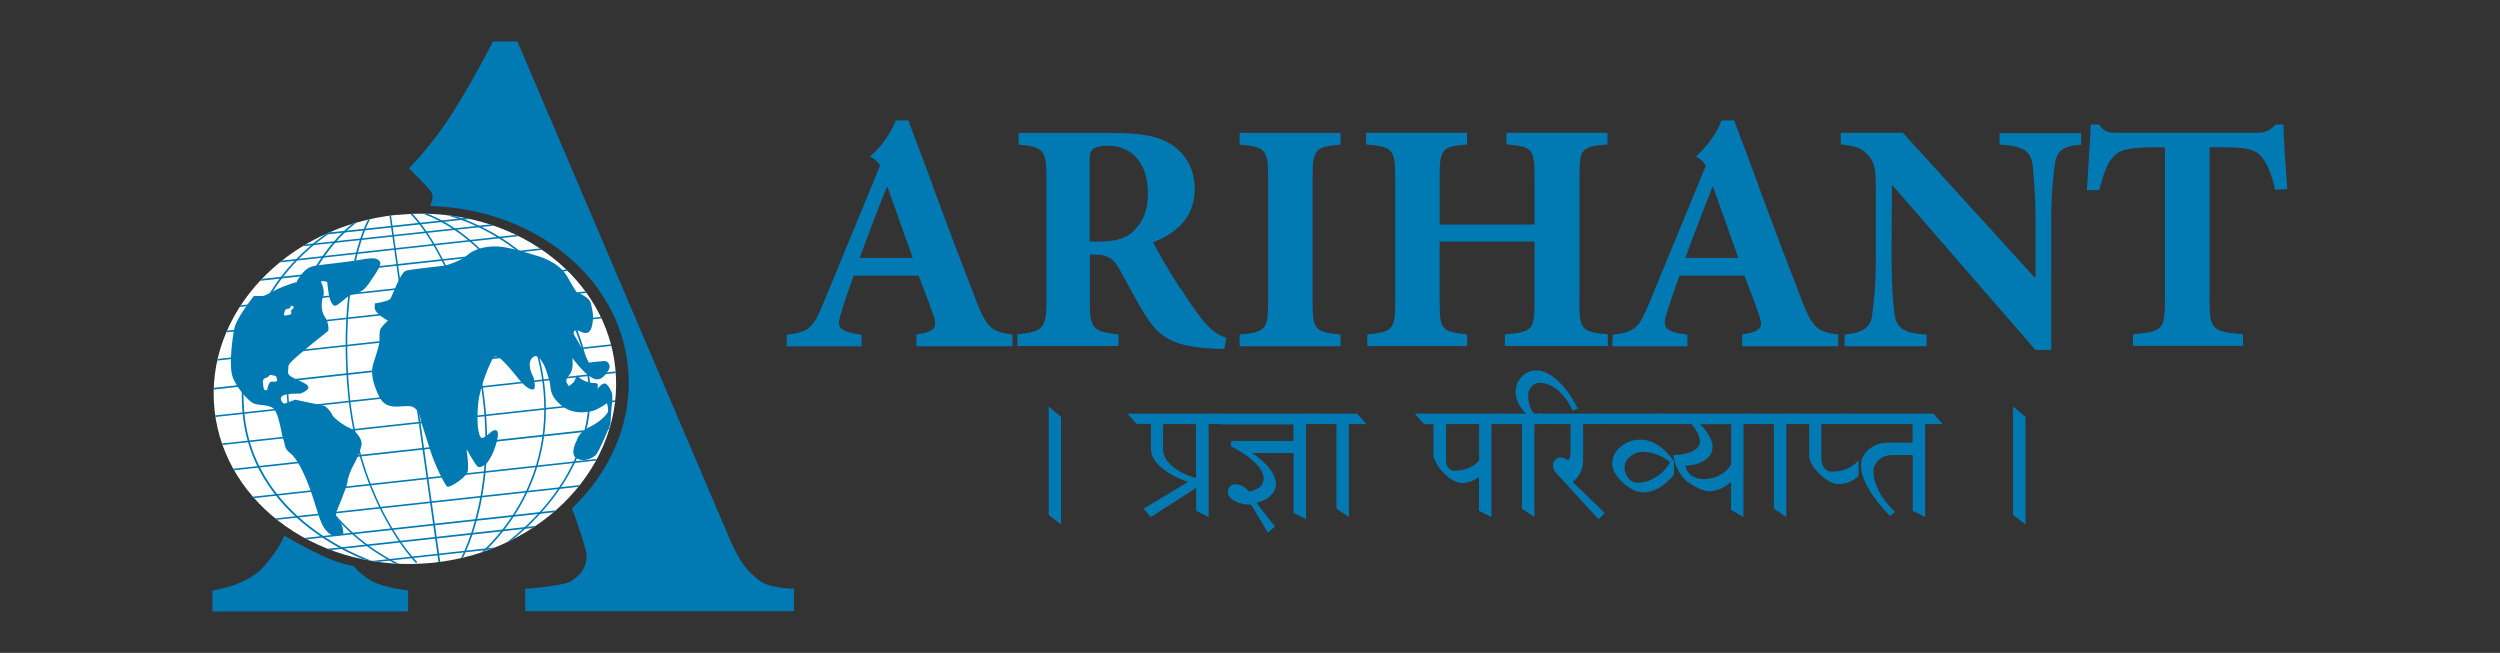 <?xml version="1.0" encoding="UTF-8"?>
<svg id="Layer_1" xmlns="http://www.w3.org/2000/svg" version="1.1" xmlns:xlink="http://www.w3.org/1999/xlink" viewBox="0 0 157 41">
  <rect x="0" y="0" width="157" height="41" fill="#333333" stroke="none"/>
  <!-- Generator: Adobe Illustrator 29.0.0, SVG Export Plug-In . SVG Version: 2.1.0 Build 186)  -->
  <defs>
    <style>
      .st0 {
        fill: #fff;
      }

      .st1 {
        fill: none;
      }

      .st2 {
        fill: #017ab4;
      }

      .st3 {
        fill: #007ab5;
      }

      .st4 {
        clip-path: url(#clippath);
      }
    </style>
    <clipPath id="clippath">
      <path class="st1" d="M24.92,13.49c-6.95.72-12.08,6.2-11.45,12.23.63,6.03,6.77,10.34,13.72,9.62,6.95-.72,12.08-6.19,11.45-12.23-.58-5.59-5.89-9.69-12.2-9.69-.5,0-1.01.03-1.52.08"/>
    </clipPath>
  </defs>
  <g>
    <path class="st2" d="M61.25,18.74c-.92-2.35-1.81-4.73-2.7-7.12,0,0,.02,0,.02,0l-1.53-4.06h-.79s-.38,1.19-1.63,2.29c0,0,.34.06.65.55l-3.47,8.42c-.72,1.77-.94,2.03-2.38,2.2l-.03.73h4.72v-.73c-1.53-.2-1.58-.49-1.27-1.44.24-.83.54-1.59.77-2.27h4.08c.35.89.67,1.77.89,2.38.31.87.22,1.11-1.03,1.32v.73h6.03v-.73c-1.35-.17-1.63-.45-2.34-2.27M53.99,16.2c.53-1.47,1.1-2.96,1.69-4.44h.06l1.58,4.44h-3.32Z"/>
    <path class="st2" d="M113.11,18.74c-.92-2.35-1.81-4.73-2.7-7.12,0,0,.02,0,.02,0l-1.53-4.06h-.79s-.38,1.19-1.63,2.29c0,0,.34.06.65.55l-3.47,8.42c-.72,1.77-.94,2.03-2.38,2.2l-.03.73h4.72v-.73c-1.53-.2-1.58-.49-1.27-1.44.24-.83.54-1.59.77-2.27h4.08c.35.89.67,1.77.89,2.38.31.87.22,1.11-1.03,1.32v.73h6.03v-.73c-1.35-.17-1.63-.45-2.34-2.27M105.84,16.2c.53-1.47,1.1-2.96,1.69-4.44h.06l1.58,4.44h-3.32Z"/>
    <path class="st2" d="M74.13,18.13c-.63-.94-1.41-2.31-1.72-2.91,1.39-.53,2.62-1.52,2.62-3.35,0-1.27-.58-2.18-1.39-2.74-.86-.58-1.93-.78-3.83-.78h-5.84v.73c1.53.13,1.75.37,1.75,2.01v7.87c0,1.69-.27,1.87-1.83,2.04v.73h6.35v-.73c-1.59-.17-1.8-.35-1.8-2.04v-2.97h.41c.68,0,1.07.25,1.42.86.62,1.1,1.17,2.2,1.72,3.04.85,1.29,1.66,1.89,4.34,2.01.24,0,.47.01.56.01l.13-.69c-.49-.17-.82-.38-1.25-.84-.41-.44-.87-1.11-1.62-2.25M71.08,14.62c-.46.41-1.21.55-2.13.55h-.52v-5.03c0-.41.04-.63.18-.76.16-.13.44-.23.99-.23,1.2,0,2.49.8,2.49,3,0,1.04-.3,1.84-1.02,2.46"/>
    <path class="st2" d="M77.85,9.08c1.58.14,1.79.27,1.79,2.03v7.86c0,1.77-.21,1.89-1.79,2.04v.73h6.34v-.73c-1.58-.16-1.76-.27-1.76-2.04v-7.86c0-1.76.18-1.89,1.76-2.03v-.73h-6.34v.73Z"/>
    <path class="st2" d="M99.19,18.96v-7.86c0-1.76.1-1.89,1.76-2.03v-.73h-6.34v.73c1.62.14,1.76.27,1.76,2.03v3h-5.96v-3c0-1.76.15-1.89,1.72-2.03v-.73h-6.34v.73c1.63.14,1.83.27,1.83,2.03v7.86c0,1.77-.2,1.89-1.75,2.04v.73h6.27v-.73c-1.58-.16-1.73-.27-1.73-2.04v-3.79h5.96v3.79c0,1.77-.14,1.89-1.86,2.04v.73h6.46v-.73c-1.62-.16-1.79-.27-1.79-2.04"/>
    <path class="st2" d="M125.58,9.08c1.55.08,1.99.45,2.08,1.38.04.59.17,1.53.17,3.36v3.6h-.06l-8.27-9.08h-3.9v.73c.87.08,1.35.22,1.75.72.41.49.45.86.45,2.2v4.3c0,1.82-.13,2.67-.21,3.38-.08.9-.59,1.23-1.75,1.34v.73h5.15v-.73c-1.56-.08-1.93-.48-2.03-1.42-.07-.62-.17-1.48-.17-3.29l.02-4.66h.04l8.98,10.34h.99v-8.14c0-1.83.13-2.77.21-3.41.1-1,.55-1.27,1.66-1.34v-.73h-5.12v.73Z"/>
    <path class="st2" d="M143.41,7.82h-.49c-.38.39-.66.52-1.24.52h-8.65c-.61,0-.89-.04-1.21-.52h-.52c-.04,1.05-.16,2.59-.24,4.12h.77c.27-1.04.53-1.76.9-2.11.3-.32.64-.58,2.55-.58h.68v9.7c0,1.77-.22,1.89-2.01,2.04v.73h6.91v-.73c-1.87-.16-2.1-.27-2.1-2.04v-9.7h.93c1.35,0,1.86.13,2.25.49.37.39.7,1.11.94,2.18l.76-.04c-.1-1.31-.23-3.2-.24-4.07"/>
    <polygon class="st2" points="65.86 32.34 65.86 25.53 66.63 26.18 66.63 32.93 65.86 32.34"/>
    <path class="st2" d="M70.79,25.98h5.63l.58.65h-1.1v5.84l-.78-.39v-1.44l-2.85,1.83-.45-.52,2.79-1.69c-.71-.24-1.27-.54-1.67-.9-.43-.36-.65-.74-.66-1.12v-1.62h-.9l-.58-.65ZM75.12,26.63h-2.08v1.62c0,.35.19.69.58,1.03.36.31.86.56,1.49.75v-3.4Z"/>
    <path class="st2" d="M76.16,25.98h6.38l.58.65h-1.1v5.97l-.78-.39v-3.76h-2.6c.47.31.83.64,1.1.99.26.35.39.67.39.96s-.12.52-.35.74c-.23.22-.53.36-.88.43l1.17,1.49-.45.39-1.04-1.75c-.4,0-.74-.08-1.04-.23-.27-.15-.41-.33-.43-.54,0-.16.04-.28.12-.36.08-.1.18-.16.31-.16.17,0,.34.04.49.12.16.08.29.19.42.34.17,0,.39-.1.65-.27.17-.16.26-.34.26-.55,0-.31-.19-.65-.57-1.01-.35-.36-.86-.7-1.51-1.03l.06-.32h3.89v-1.04h-4.5l-.58-.65Z"/>
    <polygon class="st2" points="82.28 25.98 85.23 25.98 85.81 26.63 84.71 26.63 84.71 32.47 83.93 31.95 83.93 26.63 82.87 26.63 82.28 25.98"/>
    <path class="st2" d="M88.86,25.98h5.32l.58.65h-1.1v5.84l-.78-.39v-2.14c-.29.24-.64.37-1.04.39-.34,0-.7-.18-1.08-.53-.37-.35-.62-.73-.74-1.15v-2.01h-.58l-.58-.65ZM92.25,29.38c.29-.12.5-.28.64-.48v-2.27h-2.08v2.34c0,.16.05.29.16.42.09.11.22.17.36.17.34,0,.64-.06.92-.17"/>
    <path class="st2" d="M93.92,25.98h1.91c-.19-.19-.35-.42-.48-.67-.11-.22-.17-.45-.17-.69,0-.37.13-.69.38-.96.25-.27.56-.4.92-.4.44,0,.89.22,1.35.65.47.42.88,1.01,1.25,1.75l-.32.13c-.24-.53-.55-.96-.92-1.28-.38-.31-.77-.47-1.15-.47-.2,0-.37.08-.51.23-.14.16-.21.34-.21.54,0,.25.03.48.1.69.07.2.16.36.29.48h.52l.58.65h-1.1v5.84l-.78-.52v-5.32h-1.06l-.58-.65Z"/>
    <path class="st2" d="M96.61,25.98h3.84l.58.65h-1.61v2.34c0,.25-.06.48-.17.7-.11.23-.27.43-.48.6l2.01,1.95-.39.39-2.73-2.98s-.06-.1-.09-.17c-.03-.15-.04-.26-.04-.33s.05-.16.14-.25c.08-.1.18-.16.31-.16.07,0,.14.02.22.05.09.03.19.07.3.14.04-.08.08-.16.1-.25.02-.12.03-.23.03-.34v-1.69h-1.45l-.58-.65Z"/>
    <path class="st2" d="M100.19,25.98h4.23l.58.65h-4.23l-.58-.65ZM101.92,30.31c-.45-.41-.67-.81-.67-1.21s.18-.77.54-1.06c.35-.29.77-.44,1.27-.43.35,0,.7.12,1.06.35.35.22.68.56,1.01,1.01v.84c-.28.34-.59.61-.93.82-.34.19-.65.29-.95.29-.44,0-.89-.2-1.34-.61M103.97,29.98c.37-.22.67-.54.91-.95-.49-.42-1.06-.63-1.69-.65-.33,0-.61.1-.83.3-.23.18-.34.41-.34.67s.08.49.23.67c.15.18.33.28.54.3.43,0,.82-.12,1.17-.35"/>
    <path class="st2" d="M104.16,25.98h5.85l.58.65h-1.1v5.84l-.78-.45v-1.75c-.26.2-.49.35-.7.44-.24.1-.46.14-.66.14-.37,0-.86-.23-1.47-.66-.43-.43-.7-.97-.8-1.61.46,0,.86-.08,1.19-.23.33-.16.49-.37.49-.61,0-.14-.04-.31-.13-.51-.09-.18-.22-.38-.39-.6h-1.51l-.58-.65ZM108.02,29.83c.29-.16.53-.38.7-.66v-2.53h-1.95c.23.22.42.47.57.74.14.26.21.49.21.69,0,.34-.16.61-.49.83-.34.22-.74.34-1.19.34,0,.22.11.42.32.6.21.16.47.25.78.25.37,0,.72-.08,1.05-.25"/>
    <polygon class="st2" points="109.76 25.98 112.7 25.98 113.29 26.63 112.18 26.63 112.18 32.47 111.4 31.95 111.4 26.63 110.34 26.63 109.76 25.98"/>
    <path class="st2" d="M112.44,25.98h3.57l.58.65h-2.21v2.21c0,.22.06.4.18.55.13.16.29.23.47.23.35,0,.67-.06.96-.18.29-.13.53-.31.73-.53v.97c-.19.19-.39.32-.58.39-.21.09-.45.13-.71.13-.31,0-.68-.19-1.1-.57-.42-.4-.65-.77-.71-1.12v-2.08h-.58l-.58-.65Z"/>
    <path class="st2" d="M115.75,25.98h5.67l.58.65h-1.1v5.84l-.78-.39v-3.5h-1.3c-.33,0-.61.1-.83.31-.23.2-.34.44-.34.73,0,.39.12.8.36,1.25.22.43.56.86,1,1.28l-.32.26c-.58-.61-1.03-1.18-1.35-1.73-.31-.54-.47-1.03-.47-1.45,0-.4.16-.73.49-1.01.33-.28.73-.42,1.19-.42h1.56v-1.17h-3.79l-.58-.65Z"/>
    <polygon class="st2" points="126.42 32.34 126.42 25.53 127.2 26.18 127.2 32.93 126.42 32.34"/>
  </g>
  <g>
    <path class="st2" d="M23.65,36.63c-.81-.32-1.46-1.09-1.46-1.09,0,0-.59-.07-1.61-.49-1.02-.42-2.73-1.41-2.73-1.41,0,0-.32.91-1.39,2.05-1,1.05-2.84,1.35-3.09,1.39-.02,0-.03,0-.03,0v1.32h12.29v-1.32s-1.18-.13-1.98-.45"/>
    <path class="st2" d="M49.71,36.98h.03s-1.05-.08-1.45-.23c-.4-.15-.5-.16-1.18-.79-.69-.63-1.34-2.24-1.34-2.24L32.49,2.6h-1.53s-1.08,2.15-2.44,4.33c-1.35,2.18-2.84,3.64-2.84,3.64,0,0,1.24,1.2,1.42,1.52s-.07.78-.07.78l.03.07c6.42.19,11.76,4.37,12.37,10.04.36,3.37-1.03,6.58-3.51,8.95.12.32.59,1.59.85,2.57.3,1.13-.51,1.76-.94,2.02-.34.2-1.88.38-2.54.44h-.31v1.42h16.88v-1.42h-.16Z"/>
    <g class="st4">
      <rect class="st0" x="9.27" y="9.07" width="39.39" height="32.56"/>
      <g>
        <polygon class="st3" points="27.55 35.39 24.45 13.49 24.55 13.48 27.66 35.38 27.55 35.39"/>
        <path class="st3" d="M29.05,35.07l-.09-.05s2.54-4.62,1.06-11.81c-1.48-7.19-4.2-9.72-4.23-9.75l.07-.08s2.77,2.58,4.26,9.8c1.49,7.23-1.04,11.83-1.07,11.88"/>
        <path class="st3" d="M29.92,35.09l-.06-.08s1.45-1.12,2.65-3.16c1.11-1.89,2.24-4.98,1.35-9.01-1.69-7.61-7.11-9.34-7.17-9.36l.03-.1c.06.02,5.53,1.76,7.24,9.43.9,4.06-.24,7.19-1.36,9.09-1.21,2.06-2.66,3.18-2.68,3.19"/>
        <path class="st3" d="M31.34,34.54l-.06-.09s1.77-1.14,3.31-3.13c1.42-1.83,2.95-4.79,2.17-8.49-.88-4.16-3.33-6.5-5.22-7.73-2.06-1.34-3.94-1.7-3.95-1.7l.02-.1s1.91.37,3.99,1.71c1.92,1.25,4.39,3.61,5.27,7.8.79,3.73-.76,6.72-2.2,8.57-1.55,2-3.32,3.14-3.34,3.15"/>
        <path class="st3" d="M26.13,35.37s-3.75-3.76-4.32-11.12c-.57-7.35,1.36-10.57,1.38-10.6l.09.05s-1.93,3.22-1.37,10.54c.57,7.32,4.25,11.02,4.29,11.05l-.07.07Z"/>
        <path class="st3" d="M25.3,35.62s-1.72-.68-3.45-2.32c-1.6-1.52-3.57-4.2-3.83-8.36-.49-7.84,4.29-11.03,4.34-11.07l.06.09s-4.78,3.2-4.3,10.97c.26,4.12,2.2,6.78,3.79,8.29,1.72,1.63,3.41,2.3,3.42,2.31l-.04.1Z"/>
        <path class="st3" d="M23.78,35.49s-2.03-.61-4.08-2.11c-1.89-1.38-4.21-3.82-4.48-7.63-.31-4.27,1.41-7.23,2.91-8.96,1.62-1.87,3.34-2.74,3.36-2.75l.05.09s-1.72.87-3.33,2.73c-1.48,1.71-3.18,4.64-2.88,8.88.27,3.76,2.57,6.18,4.44,7.55,2.03,1.49,4.03,2.09,4.05,2.09l-.03.1Z"/>
        <polygon class="st3" points="17.87 15.01 17.86 14.9 32.04 13.38 32.05 13.48 17.87 15.01"/>
        <polygon class="st3" points="17.87 15.59 17.86 15.49 32.04 13.96 32.05 14.06 17.87 15.59"/>
        <polygon class="st3" points="13.2 24.49 13.19 24.38 38.49 21.61 38.5 21.71 13.2 24.49"/>
        <polygon class="st3" points="12.77 22.74 12.76 22.64 38.07 19.86 38.08 19.96 12.77 22.74"/>
        <polygon class="st3" points="12.94 21.01 12.93 20.91 38.23 18.14 38.24 18.24 12.94 21.01"/>
        <polygon class="st3" points="13.03 19.5 13.02 19.4 38.32 16.62 38.33 16.72 13.03 19.5"/>
        <polygon class="st3" points="13.2 17.98 13.19 17.87 38.49 15.1 38.5 15.2 13.2 17.98"/>
        <polygon class="st3" points="13.03 16.98 13.02 16.88 38.32 14.1 38.33 14.2 13.03 16.98"/>
        <polygon class="st3" points="13.41 26.2 13.4 26.1 38.7 23.32 38.71 23.42 13.41 26.2"/>
        <polygon class="st3" points="13.41 28.01 13.4 27.91 38.7 25.13 38.71 25.23 13.41 28.01"/>
        <polygon class="st3" points="13.64 29.65 13.63 29.55 38.93 26.77 38.95 26.88 13.64 29.65"/>
        <polygon class="st3" points="13.9 31.51 13.89 31.41 39.19 28.63 39.2 28.73 13.9 31.51"/>
      </g>
      <polygon class="st3" points="14.06 33.01 14.04 32.91 39.35 30.14 39.36 30.24 14.06 33.01"/>
      <polygon class="st3" points="14.41 34.4 14.4 34.3 39.71 31.52 39.72 31.63 14.41 34.4"/>
      <polygon class="st3" points="14.69 35.21 14.67 35.11 39.98 32.33 39.99 32.44 14.69 35.21"/>
      <polygon class="st3" points="14.96 36.25 14.95 36.15 40.25 33.37 40.26 33.47 14.96 36.25"/>
    </g>
    <path class="st2" d="M29.3,28.27s.17,1.01.06,1.37c-.12.36-1.11,1.01-1.27.92-.16-.09-.8-1.41-1.07-2.28-.27-.88-.59-1.83-.59-1.83,0,0-.08-.87-.67-.94-.59-.07-1.49.32-1.94-.59s-.55-1.58-.37-2.1c.17-.51.36-1.15.38-1.34.02-.19-.04-.66.08-.85.12-.19.45-.5.45-.5,0,0-.83-.43-.83-.81s.05-.27.05-.27c0,0,.81-.13.93-.28.12-.15.62-1.68,1.01-1.78.39-.09,2.43-.31,2.43-.31,0,0,.96-.26,1.39-.65.43-.39,1.16-.59,1.94-.55.78.04,2.36.56,2.36.56,0,0,1.41.33,1.97,1.31.56.98.62,1.02.62,1.02,0,0,.79.26.88.69.09.43.19.72.09,1.3-.1.58-.37.65-.75.46-.38-.19-.55,0-.32.34.24.35.85,1.61.85,1.61,0,0,.76-.09.98-.1.22,0,.46.29.23.62-.23.32-.51.74-1.04.42-.54-.32-1.21-1.23-1.21-1.23,0,0,.11.66-.14,1-.25.34-.29.41-.19.59l.1.18s.32-.19.37-.34c.06-.15.16-.34.16-.34,0,0,.21.28.63.41s.64.03.66.15c.02.12,0,.29,0,.29,0,0,.35-.5.57-.28s.33.54.33.54c0,0,.06.19,0,.7-.06.51-.09,1.24-.09,1.24,0,0-.71,1.77-.94,1.97-.23.2-.74.45-1.19.19s-.02-1.07,0-1.09c.02-.02.09-.52.79-.86.7-.34,1.14-.81,1.18-.98.04-.17-.06-.53-.06-.53,0,0-.54.4-.92.49-.39.09-1.28.25-2.02-.41-.74-.66-.55-1.07-.68-1.5-.13-.43-.25-.83-.35-1-.1-.17-.4-.81-.75-.4-.35.41.1,1.19.1,1.19,0,0,.21.74-.02.77-.23.03-.59-.24-1.04-.82-.46-.59-.72-.83-.81-.93-.09-.1-.48-.49-.66-.23-.17.26-.83,1.73-.94,2.87-.11,1.14,0,1.89.15,2.1.16.21.6-.32.78-.4s.43-.09.25.64c-.19.74-.45,1.15-.58,1.32-.12.17-.47.42-.63.29-.17-.12-.66-1.03-.66-1.03"/>
    <path class="st2" d="M21.1,32.21s.72-1.72.72-1.93.21-.79.39-1.09c.18-.3.51-1.06.5-1.36-.01-.31-.38-.79-.75-.95-.37-.15-1.02-.63-1.11-.85-.09-.23-.4-.52-.5-.55-.09-.02-1.81-.38-1.81-.38,0,0-.66.25-.7.25s-.33-.25-.14-.46c.19-.21,1.15-.17,1.15-.17,0,0,.85-.28.37-.59-.49-.31-.98-.4-1.11-.65-.13-.25-.14-.43.24-.82.38-.39,2.27-1.89,2.27-1.89,0,0,.07-.46-.23-.89-.3-.43-.17-1.15-.09-1.26.07-.11.03-.59-.11-.84-.14-.25.36-.07.36-.07,0,0,.07.94.25,1.27.18.33.28.27.68-.06.39-.33.53-.4.68-.44.14-.04.59-.05,1.01-.68.42-.63.84-1.17.68-1.39-.17-.21-.4-.25-1.26-.09-.85.15-2.28.28-2.74.36-.46.07-.69.24-.98.64-.3.4-.23.41-.23.41,0,0-.12-.02-.83.26-.71.28-1.11.6-1.34.6h-.53s-1.08,1.36-1.22,2.02-.34,2.32-.13,3c.21.68.97,1.53,1.29,1.7.32.17.74.07,1.19.27.45.2.6,1.73.72,2,.12.27.01.56.45.89.44.33,1.04,1.55,1.47,2.95.43,1.4.53,1.68.91,2.04.38.36.94.06.94.06,0,0,.02-.53-.27-.83-.3-.3-.15-.49-.15-.49"/>
    <path class="st0" d="M18.03,19.79s-.23.1-.19-.09c.04-.2.08-.27.17-.3.09-.02.21,0,.24-.14.03-.13.21-.02.2.05-.01.06-.16.13-.17.23,0,.1.06.16-.05.21s-.2.04-.2.04"/>
    <path class="st0" d="M16.62,24.5s-.07-.11-.08-.2c0-.09-.04-.31-.03-.38s.05-.15.19-.19c.13-.04.19-.1.22-.16.03-.06.26.01.28.02.01,0,.16,0,.16.11,0,.12.12.19-.03.26-.15.07-.29-.1-.41.1-.12.2-.12.35-.14.41-.02.06-.15.03-.15.03"/>
  </g>
</svg>